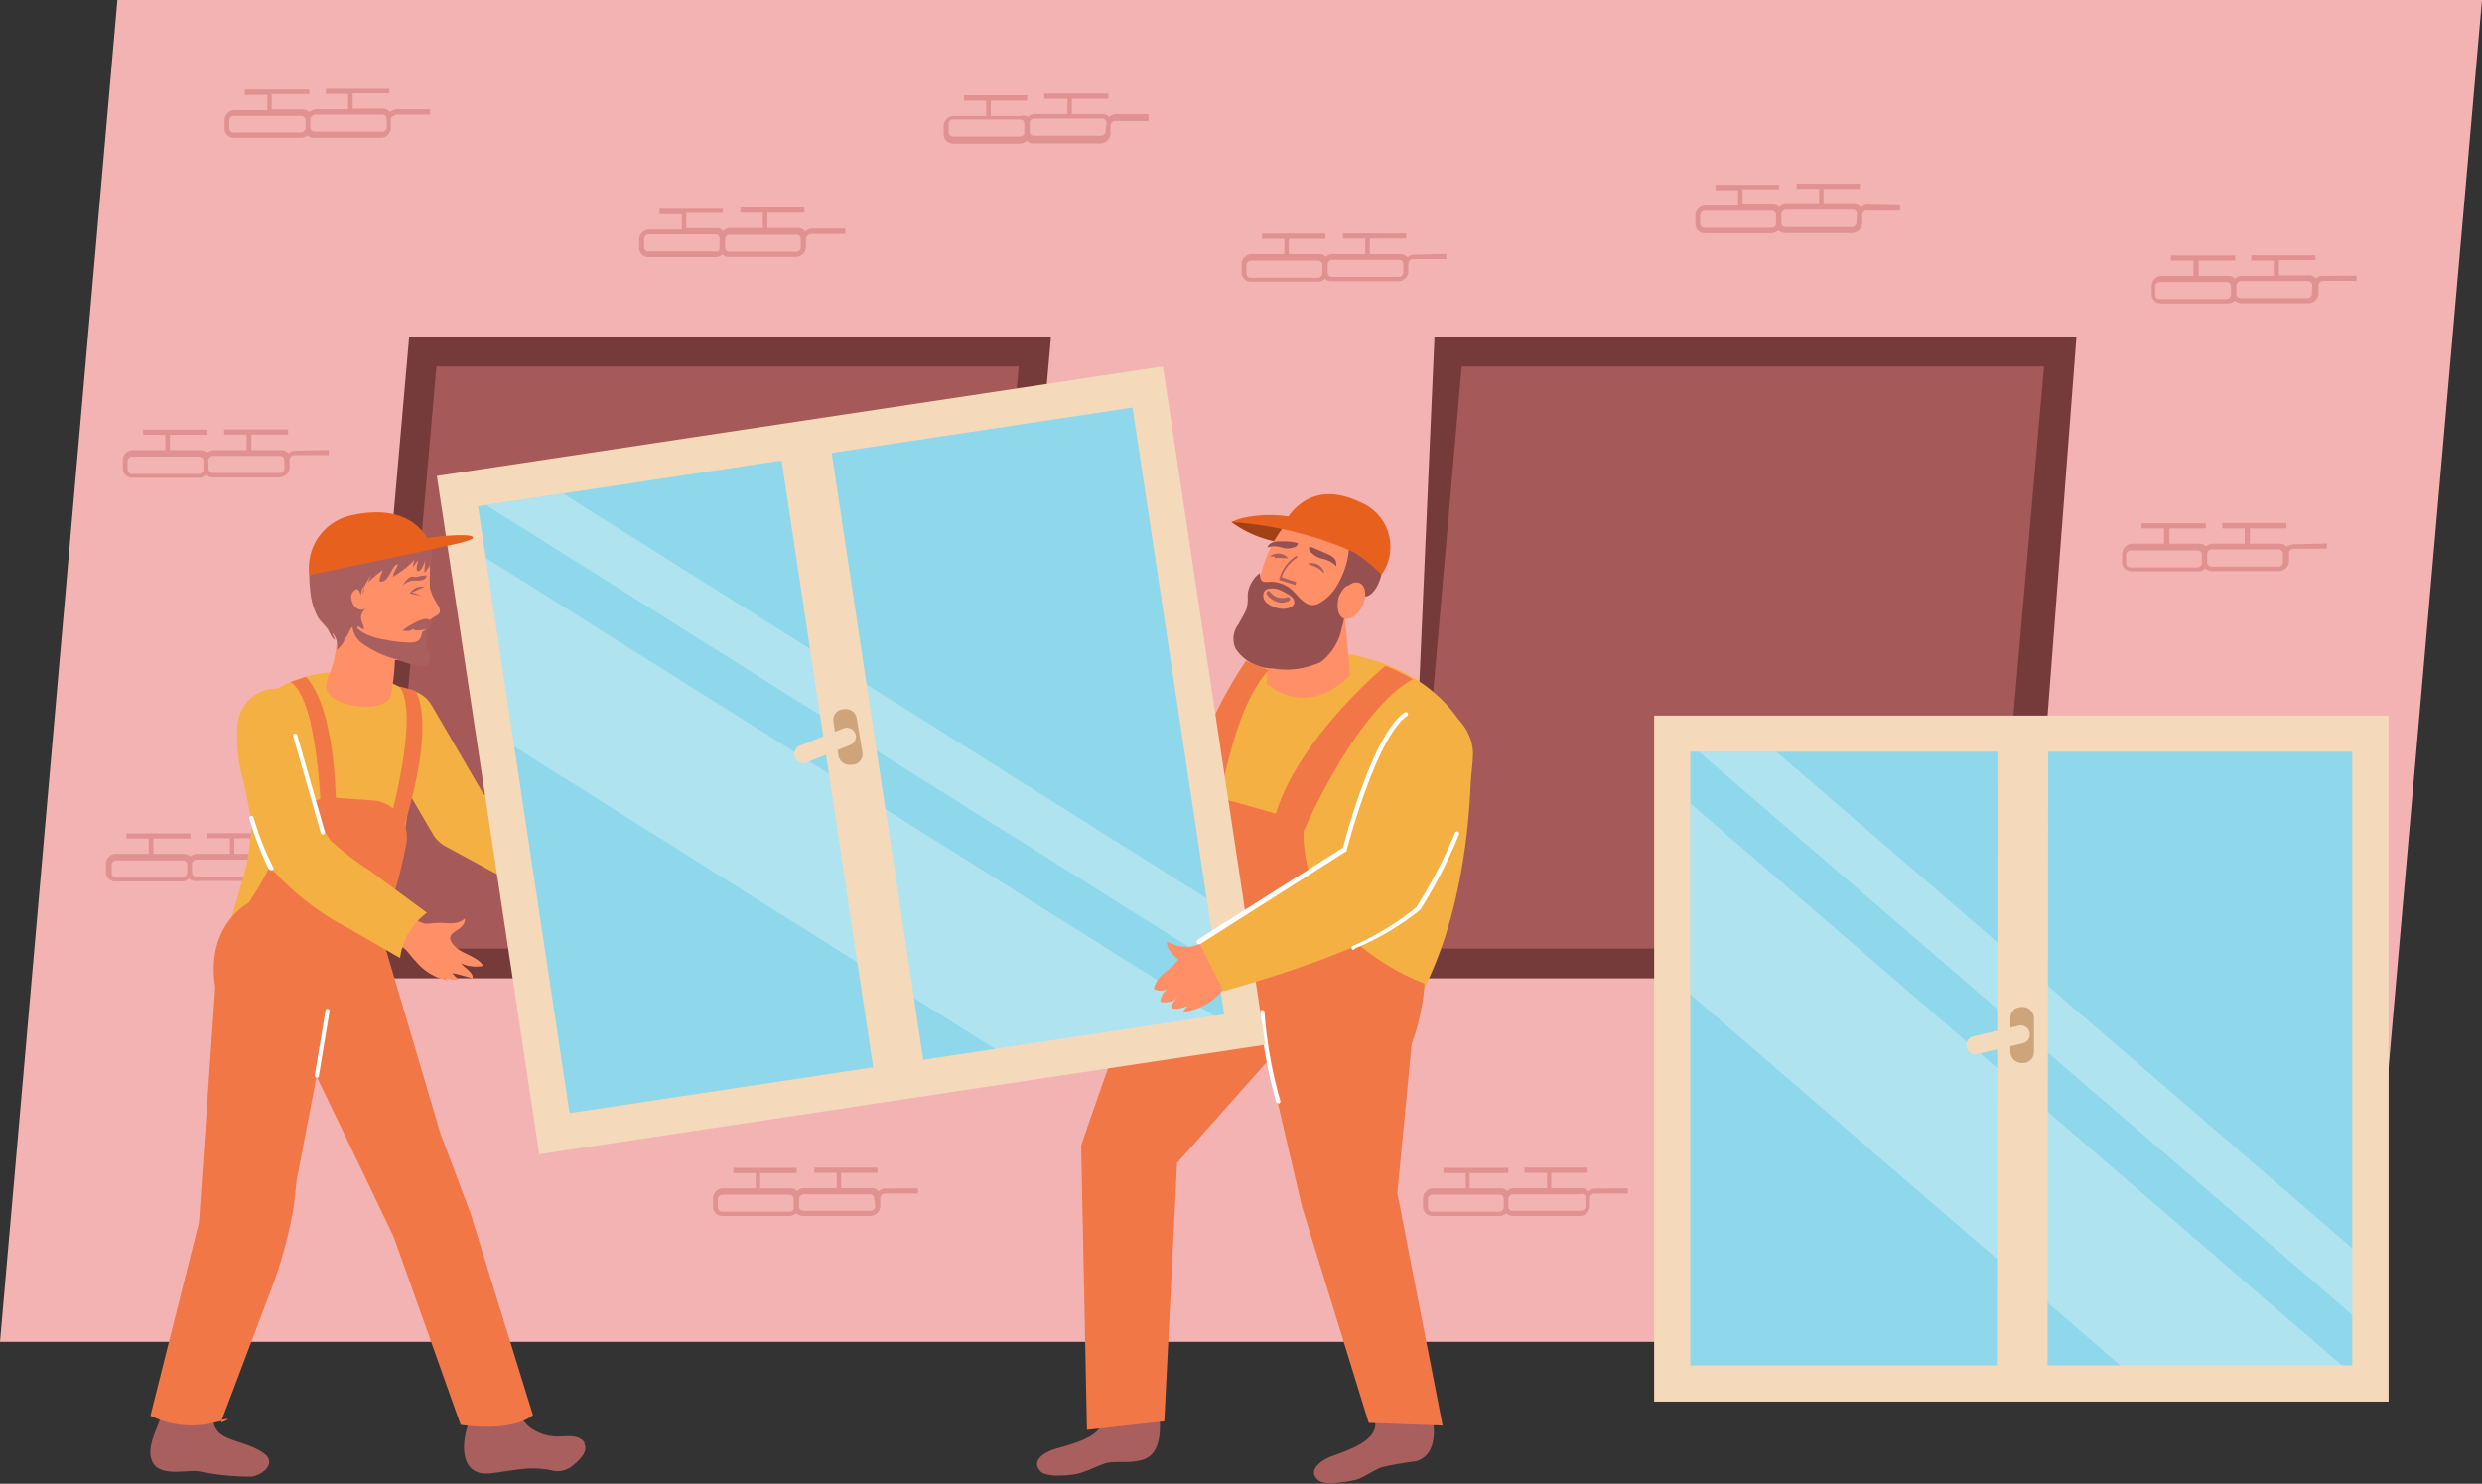 <svg xmlns="http://www.w3.org/2000/svg" viewBox="0 0 128.35 76.74"><rect x="0" y="0" width="128.35" height="76.74" fill="#333333" stroke="none"/><defs><style>.cls-1{fill:#f4b3b3;}.cls-2{fill:#753b3b;}.cls-3{fill:#a55959;}.cls-4{fill:#e09292;}.cls-5{fill:#aa5f5f;}.cls-6{fill:#f4b042;}.cls-7{fill:#ff8f67;}.cls-8{fill:#a34116;}.cls-9{fill:#965050;}.cls-10{fill:#e8601d;}.cls-11{fill:#f27746;}.cls-12{fill:#fff;}.cls-13{fill:#f4d9ba;}.cls-14{fill:#8fd7ea;}.cls-15{opacity:0.3;}.cls-16{fill:#cea47a;}</style></defs><g id="Слой_2" data-name="Слой 2"><g id="Layer_1" data-name="Layer 1"><polygon class="cls-1" points="122.28 69.4 0 69.4 6.07 0 128.35 0 122.28 69.4"/><polygon class="cls-2" points="51.45 50.6 18.25 50.6 21.16 17.41 54.35 17.41 51.45 50.6"/><polygon class="cls-3" points="19.93 49.06 22.57 18.95 52.68 18.95 50.04 49.06 19.93 49.06"/><polygon class="cls-2" points="104.85 50.6 72.73 50.6 74.18 17.41 107.38 17.41 104.85 50.6"/><polygon class="cls-3" points="72.95 49.06 75.59 18.95 105.7 18.95 103.06 49.06 72.95 49.06"/><path class="cls-4" d="M14.42,44.19a.52.52,0,0,0-.36.14l0,0a.43.43,0,0,0-.36-.17H12.12l0-.8H14v-.27H10.73v.27h1.16l0,.8H10.2a.54.54,0,0,0-.36.14l0,0a.44.44,0,0,0-.34-.14H7.93l0-.79H9.85v-.27H6.54v.27H7.69l0,.79H6a.52.52,0,0,0-.52.5l0,.43a.47.47,0,0,0,.48.5H9.41a.49.49,0,0,0,.36-.15l0,0a.51.51,0,0,0,.34.13h3.47a.53.53,0,0,0,.52-.49h0l0-.43a.26.26,0,0,1,.07-.17.25.25,0,0,1,.16-.06h1.72l0-.27ZM9.59,45.32a.28.28,0,0,1-.17.07H6a.22.22,0,0,1-.22-.23l0-.43A.24.24,0,0,1,6,44.5H9.46a.22.22,0,0,1,.22.23v.39h0v0A.24.24,0,0,1,9.59,45.32Zm4.26-.21a.23.23,0,0,1-.23.23H10.15a.22.22,0,0,1-.22-.22l0-.43a.27.27,0,0,1,.08-.17.23.23,0,0,1,.16-.06h3.47a.21.21,0,0,1,.21.23Z"/><path class="cls-5" d="M8.41,72.87c-.1.81-.82,1.74-.59,2.57.27,1,1.74.58,2.42.65a13,13,0,0,0,2.76.28c.61-.08,1.33-.72.64-1.21-1.24-.88-3.1-.47-2.48-2.49a8.87,8.87,0,0,1-2.68-.07Z"/><path class="cls-5" d="M30.22,74.68a.41.41,0,0,0,0-.09c-.39-.47-1-.26-1.54-.3a2.44,2.44,0,0,1-1.32-.5c-.37-.32-.53-.78-1-.92-.32-.08-.67-.1-1-.17a5.72,5.72,0,0,0-1-.24s-.14,1.19-.19,1.33c-.34,1.06-.3,2.59,1.21,2.41.52-.06,1-.15,1.54-.21a4.8,4.8,0,0,1,1.56.05,1.22,1.22,0,0,0,1.17-.27C29.91,75.57,30.44,75.08,30.22,74.68Z"/><path class="cls-6" d="M21.62,36.15a6.6,6.6,0,0,0-6-1.1,8.14,8.14,0,0,0-2,1c-.81.55-.63,1.74-.5,2.56a12.39,12.39,0,0,1,0,2.79,27.87,27.87,0,0,1-.36,3.28c-.07.38-1.13,3.91-1.1,3.93L16.14,52l4.14-7.82.08-.56.48-.07A61.66,61.66,0,0,0,21.62,36.15Z"/><path class="cls-7" d="M28.43,45.83c.41,0,1.15,1,1.42,1.32.13.16.58.94.73.44.08-.28-.46-.64-.55-.87.57.12,1.17.32,1.76.44.15,0,.65.22.76,0s-.34-.49-.52-.54a1,1,0,0,0,.52.16c.07-.39-.36-.58-.63-.77a1.42,1.42,0,0,0,.36.05c-.32-.92-2.84-1.62-3.68-1.91a6.74,6.74,0,0,0-.12,1.7Z"/><path class="cls-6" d="M30.57,44.1a6.87,6.87,0,0,0-2,2.67l-5.54-3a1.73,1.73,0,0,1-.64-.62l-2.92-5a1.65,1.65,0,1,1,2.86-1.66L25,41.07Z"/><path class="cls-8" d="M63.68,27a5.75,5.75,0,0,0,2.92,1.1L67.27,27A9.08,9.08,0,0,0,63.68,27Z"/><path class="cls-6" d="M73.66,51.1a15.17,15.17,0,0,1-1.22,2l-10.74-11s.81-5.15,3-7.9a5.71,5.71,0,0,1,.51-.58,14.32,14.32,0,0,1,6.43.73,9.28,9.28,0,0,1,1.42.69,7.52,7.52,0,0,1,3,3.26S76.45,45.5,73.66,51.1Z"/><path class="cls-7" d="M66.93,26.81c-.38.06-.83.83-1,1.1-.81,1.31-1.79,4.83.73,4.95a1.34,1.34,0,0,0,.4,0A3.63,3.63,0,0,0,68.89,32c.76-.59,2-1.77,2-2.8C70.87,27.43,68.4,26.56,66.93,26.81Z"/><path class="cls-7" d="M65.72,32.83l-.22,2.53s2,1.9,4.32-.44l-.42-4.58-3,1.11Z"/><path class="cls-9" d="M71.45,29.3A2.72,2.72,0,0,0,70.83,28c-.18-.18-.75-.63-1-.54s-.06.77-.08,1a4.13,4.13,0,0,1-.3,1.21,4.68,4.68,0,0,1-.27.55,2.43,2.43,0,0,1-1,1c-.53.26-.91-.22-1.23-.57a1.64,1.64,0,0,0-1.42-.55c-.17,0-.31,0-.35-.23s0-.27-.13-.15a1.25,1.25,0,0,0-.26.3,1.55,1.55,0,0,0-.27.77,2.14,2.14,0,0,1-.06.71c-.11.27-.28.52-.41.78a1.21,1.21,0,0,0-.14,1.29,2.29,2.29,0,0,0,1.9,1,4.23,4.23,0,0,0,2.49-.33,2.91,2.91,0,0,0,1.1-1.83,1.44,1.44,0,0,0,.1-.5c0-.17-.11-.2-.22-.3s-.14-.62,0-.85.33-.63.66-.4.27.43.53.48C71.07,31,71.56,29.75,71.45,29.3Z"/><path class="cls-7" d="M70.46,31.34c-.24.5-.7.78-1,.63s-.38-.69-.14-1.18.69-.78,1-.63S70.7,30.84,70.46,31.34Z"/><path class="cls-9" d="M68.62,28.64c-.29-.12-.61-.28-.9-.37a.25.25,0,0,0,.1.32,1.16,1.16,0,0,0,.56.31,1.33,1.33,0,0,1,.72.38C69.16,28.93,68.9,28.76,68.62,28.64Z"/><path class="cls-9" d="M66.24,28c.28,0,.61,0,.89.1a.3.3,0,0,1-.25.22,1,1,0,0,1-.6,0,1.14,1.14,0,0,0-.75,0C65.67,28,66,28,66.24,28Z"/><path class="cls-5" d="M67,30.26h0L66.16,30a.06.06,0,0,1,0-.07A2.06,2.06,0,0,1,67,28.77a.06.06,0,0,1,.07,0,.06.06,0,0,1,0,.08,1.89,1.89,0,0,0-.79,1l.73.25a.05.05,0,0,1,0,.07S67,30.26,67,30.26Z"/><path class="cls-5" d="M68.36,29.54l0,0,.11.11a.08.08,0,0,0,0-.07.67.67,0,0,0-.73-.45c-.09,0-.15,0,0,.08a1.15,1.15,0,0,1,.17.06,1.65,1.65,0,0,1,.37.2Z"/><path class="cls-5" d="M65.88,28.78h-.06l-.16,0,0,0a.71.71,0,0,1,.87,0c.06.06.1.12,0,.09l-.18,0a1.48,1.48,0,0,0-.42,0S65.9,28.77,65.88,28.78Z"/><path class="cls-7" d="M66.9,31c-.1-.21-.52-.39-.72-.49s-.91-.2-.85.33c0,.38.56.59.88.64S67.08,31.4,66.9,31Z"/><path class="cls-5" d="M66.35,31.17a1,1,0,0,1-.83-.42.11.11,0,0,1,0-.15.11.11,0,0,1,.15,0h0a.79.79,0,0,0,.91.28.11.11,0,0,1,.13.08.11.11,0,0,1-.08.13A1.35,1.35,0,0,1,66.35,31.17Z"/><path class="cls-10" d="M71.44,29.72a8.23,8.23,0,0,0-5.14-2.43s1.07-2.78,4.1-1.29A2.48,2.48,0,0,1,71.44,29.72Z"/><path class="cls-10" d="M70.11,28.6A18.85,18.85,0,0,0,63.68,27s1.71-.94,5.1.22Z"/><path class="cls-5" d="M57,73.16c.25,1.19-1.69,1.53-2.53,1.81-.45.15-1.17.57-.67,1.12.31.34,1.49.22,1.89.14s1-.39,1.45-.54,1.18,0,1.78-.15c1.19-.21,1.12-1.68,1-2.69a3.75,3.75,0,0,0-3,.45Z"/><path class="cls-5" d="M71.08,73.37c.35,1.17-1.54,1.68-2.35,2-.44.2-1.13.68-.57,1.18.34.31,1.5.08,1.89,0s.91-.47,1.39-.66a16,16,0,0,1,1.77-.31c1.16-.33,1-1.78.79-2.78a3.77,3.77,0,0,0-2.92.72Z"/><path class="cls-11" d="M74.6,73.73l-3.82-.14L67.33,62.42l-1.76-7.56-4.7,5.29-.66,13.36-4,.44-.3-14.68c.3-1,3.46-9.85,3.46-9.85.58-5.72,2.27-8.51,2.27-8.51.13-2.89,2.79-6.73,2.79-6.73l.27.11.91.37c-1.77,1.84-2.5,6.61-2.5,6.61l2.87.81c1-3.3,4.36-6.55,5.66-7.64a9.28,9.28,0,0,1,1.42.69C70.11,36.73,67.41,43,67.41,43c-.08,5.66,6.24,7.86,6.24,7.86a2.44,2.44,0,0,1,0,.28A11.6,11.6,0,0,1,73,54l-.74,7.71Z"/><path class="cls-12" d="M66.1,57.06A.1.1,0,0,1,66,57a22.11,22.11,0,0,1-.83-4.65.11.11,0,0,1,.22,0,22.73,22.73,0,0,0,.82,4.59.12.12,0,0,1-.08.14Z"/><g id="window"><rect class="cls-13" x="25.02" y="21.59" width="37.97" height="35.48" transform="translate(-5.37 7) rotate(-8.58)"/><rect class="cls-14" x="26.89" y="23.46" width="34.23" height="31.74" transform="translate(-5.37 7) rotate(-8.58)"/><g class="cls-15"><polygon class="cls-12" points="62.8 52.55 51.47 54.26 26.59 38.61 25.12 28.85 62.8 52.55"/><polygon class="cls-12" points="62.39 46.46 62.91 49.88 25.15 26.13 29.12 25.53 62.39 46.46"/></g><rect class="cls-13" x="42.79" y="22.57" width="2.62" height="33.79" transform="translate(-5.39 7.02) rotate(-8.58)"/><path class="cls-16" d="M44.6,38.91a.56.56,0,0,1-.47.64H44a.57.57,0,0,1-.64-.47l-.26-1.76a.56.56,0,0,1,.47-.64h.09a.56.56,0,0,1,.64.47Z"/><path class="cls-13" d="M41.54,39.47a.47.47,0,0,1-.18-.9l2.26-.9a.47.47,0,0,1,.61.26.46.46,0,0,1-.26.6l-2.26.91A.51.51,0,0,1,41.54,39.47Z"/></g><g id="head"><path class="cls-7" d="M22.61,31.24a3,3,0,0,1-.37-.79,7.69,7.69,0,0,1,0-1,4.39,4.39,0,0,0-.2-.87,2.23,2.23,0,0,0-1-1.36,3.2,3.2,0,0,0-3.71.48,3.68,3.68,0,0,0-.46,4.07A4.1,4.1,0,0,0,19.58,34a7.82,7.82,0,0,0,1.67.17c.54-.06.71-.46.76-1s0-.8.23-1.09S23,31.85,22.61,31.24Z"/><path class="cls-7" d="M17.25,31.71c0,.17.12.39.16.56a2.88,2.88,0,0,1,0,.72,4.92,4.92,0,0,1-.36,1.82c-.29.72-.3,1.06.47,1.46.61.32,2.42.51,2.69-.27a12.55,12.55,0,0,0,.22-2.61c0-.07-.73-.11-.82-.13a3.88,3.88,0,0,1-.86-.38,9,9,0,0,1-1.5-1.17Z"/><path class="cls-5" d="M19,32.83a1.91,1.91,0,0,1-.52-.33c-.08-.07-.14-.18-.25-.18a1.18,1.18,0,0,0,.48.94,5.34,5.34,0,0,0,1.68.81c.29.09.59.22.89.29s.77.23.92-.12-.1-.54-.12-.77a2.71,2.71,0,0,1,.08-1c-.05,0-.26.19-.32.21-.08.35-.15.52-.54.55A6.08,6.08,0,0,1,20,33.1,3.94,3.94,0,0,1,19,32.83Z"/><path class="cls-5" d="M21.67,28.15c.24.67-.89,1.39-1.34,1.68,0-.22.2-.44.25-.66-.31.06-.42.78-.78.9s-.05-.4,0-.59a5.69,5.69,0,0,0-.75.63,1.2,1.2,0,0,1,.18-.4c-.18.23-.51.71-.46,1a.81.81,0,0,0,.05-.37c-.13.1-.13.32-.17.47,0-.08-.06-.28-.16-.33s-.29.16-.32.31c-.07.47.4,1,.83.61a.92.92,0,0,0-.31.39c-.09.29.12.49.14.75-.13,0-.21-.11-.32-.16a1,1,0,0,1-.08.23c-.1,0-.16-.11-.22-.18-.17.17-.19.47-.39.6a.23.23,0,0,1,.08-.18,1.28,1.28,0,0,1-.49.76.92.92,0,0,0-.22-.86c0,.11.13.24.13.34-.19-.1-.26-.38-.38-.56s-.34-.36-.48-.57a3.45,3.45,0,0,1-.4-1.26c-.15-1.18-.1-2.51,1-3.24a4.72,4.72,0,0,1,3.47-.66,2.11,2.11,0,0,1,1.77,1.53,1.45,1.45,0,0,1-.35,1.3A5.15,5.15,0,0,1,22,29c-.06.09-.21.58-.38.54s0-.44,0-.56c-.1.1-.15.24-.26.32,0-.19.17-.48,0-.66Z"/><path class="cls-5" d="M22.22,32.09c-.19-.3-1.22.35-1.4.52a1.24,1.24,0,0,0,.47,0l-.12,0,.26-.08,0,.07a1.65,1.65,0,0,0,.69-.09c.17-.08.36-.4.08-.48Z"/><path class="cls-5" d="M20.79,30.33a.84.84,0,0,1,.73-.3c.19,0,.52,0,.54-.27a2,2,0,0,0-.55.09s0,0,0,0c-.38-.13-.54.22-.72.48Z"/><path class="cls-5" d="M21.19,30.69a.74.74,0,0,1,.75-.34Z"/><path class="cls-5" d="M21.19,30.69s.49.1.68.17c0,0-.53-.23-.57-.23l-.06,0Z"/><path class="cls-10" d="M22.08,27.82c-.39-.66-1.4-1.69-3.8-1.19A2.78,2.78,0,0,0,16,29.75l.4-.09h0l5-1.05h0l.29-.06c1.53-.35,2.79-.57,2.77-.75S23.4,27.65,22.08,27.82Z"/></g><path class="cls-11" d="M11.45,73.44a.69.69,0,0,0,0,.13S12.19,73.28,11.45,73.44Z"/><path class="cls-11" d="M17.63,49.13l-4.79-2.42s-2.22,1.12-1.71,4.35l-.84,12.16-2.51,10a4.77,4.77,0,0,0,3.11.4l.56-.13L14,66.75a22.48,22.48,0,0,0,1.22-4.53c0-.17.07-.59.11-1.13Z"/><path class="cls-11" d="M24.33,62.75l-1.56-4.14L19.63,48l-4,.07-.52,5,3.53,7.31h0L20.37,64l3.45,9.69s2.58.44,3.74-.5Z"/><path class="cls-11" d="M12.84,46.71a14.88,14.88,0,0,0,1.78-3.46,2.67,2.67,0,0,1,2.57-2l2,.14A1.91,1.91,0,0,1,21,43.7a24.76,24.76,0,0,1-2.25,6.59L15.21,52.1,13.06,50l-.51-2.87Z"/><path class="cls-11" d="M16.61,42.27s-.13-6.08-1.59-7l.79-.26s1.57,1.2,1.57,7.28l-.52,2.48Z"/><path class="cls-11" d="M20.11,42.68s1.65-5.86.53-7.18l.83.22s1.16,1.37-.62,7.19l-1.23,2.21Z"/><path class="cls-7" d="M21.21,47.44c.21.1.44.22.66.3s.34,0,.71,0c.54-.05,1,.17,1.46-.24.06.71-1.2.64-.59,1.37.39.48,1.23.57,1.54,1.09a1.92,1.92,0,0,1-1.15-.13c.18.23.65.46.6.78a9.56,9.56,0,0,0-1.05-.28c.09.12.21.22.31.34a1.78,1.78,0,0,1-.84-.13,1.41,1.41,0,0,1,.34.19,2.93,2.93,0,0,1-1.69-1c-.21-.21-.38-.47-.59-.67s-.63-.36-.83-.66a6.34,6.34,0,0,0,1-.94Z"/><path class="cls-6" d="M20.69,49.55,18,48A13.81,13.81,0,0,1,14.11,45c-1.1-1.38-1.14-3.16-1.58-4.8a8.38,8.38,0,0,1-.26-2.54,2.08,2.08,0,0,1,1.55-2,1.79,1.79,0,0,1,2,.94,5.19,5.19,0,0,1,.26,2.49,10.47,10.47,0,0,0,.17,2.24,5,5,0,0,0,.85,2.15,15.67,15.67,0,0,0,2.05,1.57c1,.73,1.95,1.44,2.93,2.16A3.4,3.4,0,0,0,20.69,49.55Z"/><path class="cls-12" d="M16.37,55.74h0a.11.11,0,0,1-.09-.13l.55-3.34a.1.1,0,0,1,.12-.09.11.11,0,0,1,.09.13l-.55,3.34A.11.11,0,0,1,16.37,55.74Z"/><path class="cls-12" d="M16.7,43.16a.12.12,0,0,1-.11-.08l-1.43-5a.11.11,0,0,1,.07-.14.12.12,0,0,1,.14.08l1.43,5a.11.11,0,0,1-.07.13Z"/><path class="cls-12" d="M14,45a.12.12,0,0,1-.1-.05,16,16,0,0,1-1-2.6.11.11,0,1,1,.21-.06,16.42,16.42,0,0,0,1,2.54A.1.1,0,0,1,14,45Z"/><g id="window-2" data-name="window"><rect class="cls-13" x="85.54" y="37.01" width="37.98" height="35.48"/><rect class="cls-14" x="87.41" y="38.88" width="34.23" height="31.74"/><g class="cls-15"><polygon class="cls-12" points="121.12 70.63 109.66 70.63 87.41 51.43 87.42 41.56 121.12 70.63"/><polygon class="cls-12" points="121.64 64.56 121.64 68.01 87.85 38.88 91.86 38.88 121.64 64.56"/></g><rect class="cls-13" x="87.69" y="53.6" width="33.79" height="2.62" transform="translate(49.57 159.44) rotate(-89.94)"/><rect class="cls-16" x="103.96" y="52.08" width="1.22" height="2.9" rx="0.56"/><path class="cls-13" d="M102.13,54.53a.47.47,0,0,1-.11-.92l2.37-.56a.47.47,0,0,1,.57.35.48.48,0,0,1-.35.56l-2.37.56Z"/></g><g id="hand"><path class="cls-7" d="M63.06,49.46c-.23-.43-.31-.59-.57-.56-.33-.21-.67.05-1,.07a2.27,2.27,0,0,1-1.15-.27c0,.41.31.69.6.93-.38.52-1.17.84-1.27,1.53a.8.8,0,0,0,.71,0,.79.79,0,0,0-.37.65,1,1,0,0,0,.88-.2c-.76.7,0,.62.52.43a3.4,3.4,0,0,0-.25.31,3.25,3.25,0,0,0,2.36-1.53C63.65,50.36,63.26,49.85,63.06,49.46Z"/><path class="cls-6" d="M73.12,36.72a3.12,3.12,0,0,0-.35.2,5.71,5.71,0,0,0-1.6,2.39,20.18,20.18,0,0,0-1.58,4.6L62,48.72l1.27,2.54S71.43,49.07,73.34,47a14.51,14.51,0,0,0,2.83-7.92C76.22,37.49,74.64,36.05,73.12,36.72Z"/><path class="cls-12" d="M62,48.83a.11.11,0,0,1-.09-.06.11.11,0,0,1,0-.15l7.54-4.78c.15-.58,1.6-6,3.21-7a.11.11,0,0,1,.12.18c-1.59,1.05-3.12,6.87-3.13,6.92a.18.18,0,0,1,0,.07l-7.57,4.81Z"/><path class="cls-12" d="M70,49.13a.11.11,0,0,1-.1-.06.12.12,0,0,1,.06-.15,13.82,13.82,0,0,0,3.28-2,25.49,25.49,0,0,0,2-3.84.11.11,0,0,1,.14-.07.12.12,0,0,1,.07.15,25.56,25.56,0,0,1-2,3.89,13.85,13.85,0,0,1-3.37,2Z"/></g><path class="cls-4" d="M96.6,10.58a.49.49,0,0,0-.36.15l0,0a.5.5,0,0,0-.37-.17H94.3l0-.79h1.88l0-.27H92.91v.27h1.16l0,.79H92.38a.51.51,0,0,0-.36.15l0,0a.47.47,0,0,0-.33-.13H90.11l0-.79H92V9.56H88.72v.28h1.16l0,.79H88.19a.53.53,0,0,0-.52.5l0,.43a.48.48,0,0,0,.48.5h3.46a.51.51,0,0,0,.36-.15l0,0a.48.48,0,0,0,.34.14h3.47a.53.53,0,0,0,.52-.5h0l0-.43a.24.24,0,0,1,.07-.16.26.26,0,0,1,.16-.07h1.73v-.27Zm-4.83,1.14a.25.25,0,0,1-.16.06H88.14a.22.22,0,0,1-.22-.22l0-.43a.24.24,0,0,1,.24-.23h3.46a.22.22,0,0,1,.22.23v.38h0v.05A.26.26,0,0,1,91.77,11.72ZM96,11.51a.23.23,0,0,1-.23.23H92.33a.21.21,0,0,1-.21-.23l0-.43a.2.2,0,0,1,.07-.16.24.24,0,0,1,.16-.07h3.47a.22.22,0,0,1,.21.23Z"/><path class="cls-4" d="M73.14,13.17a.52.52,0,0,0-.36.14l0,0a.47.47,0,0,0-.37-.17H70.84l0-.8h1.88l0-.27H69.45v.27H70.6l0,.8H68.92a.54.54,0,0,0-.36.14l0,0a.44.44,0,0,0-.33-.14H66.65l0-.79h1.89v-.27H65.26v.27h1.16l0,.79H64.73a.53.53,0,0,0-.52.5l0,.43a.47.47,0,0,0,.48.5h3.46a.49.49,0,0,0,.36-.15l0,0a.47.47,0,0,0,.33.13h3.47a.53.53,0,0,0,.52-.49h0l0-.43a.22.22,0,0,1,.07-.16.21.21,0,0,1,.16-.07h1.73v-.27ZM68.31,14.3a.26.26,0,0,1-.16.07H64.68a.22.22,0,0,1-.22-.23l0-.43a.25.25,0,0,1,.24-.23h3.46a.22.22,0,0,1,.22.23v.39h0v0A.24.24,0,0,1,68.31,14.3Zm4.26-.2a.23.23,0,0,1-.23.22H68.87a.21.21,0,0,1-.21-.22l0-.43a.19.19,0,0,1,.07-.16.2.2,0,0,1,.16-.07h3.47a.21.21,0,0,1,.21.23Z"/><path class="cls-4" d="M57.73,5.9a.51.51,0,0,0-.36.15l0,0A.5.5,0,0,0,57,5.9H55.43l0-.79h1.89V4.84H54v.27H55.2l0,.79H53.52a.49.49,0,0,0-.36.15l0,0A.44.44,0,0,0,52.79,6H51.24l0-.79h1.88l0-.28H49.85v.28H51L51,6H49.32a.53.53,0,0,0-.52.5l0,.43a.48.48,0,0,0,.48.5h3.47a.55.55,0,0,0,.36-.15l0,0a.44.44,0,0,0,.33.14h3.47a.53.53,0,0,0,.52-.5h0l0-.43a.23.23,0,0,1,.08-.16.24.24,0,0,1,.16-.07h1.72V5.9ZM52.9,7a.23.23,0,0,1-.16.06H49.27a.21.21,0,0,1-.21-.22l0-.43a.23.23,0,0,1,.23-.23h3.47a.21.21,0,0,1,.21.23v.38h0v0A.21.21,0,0,1,52.9,7Zm4.27-.21a.24.24,0,0,1-.24.23H53.46a.21.21,0,0,1-.21-.23l0-.43a.24.24,0,0,1,.23-.23H57a.23.23,0,0,1,.22.23Z"/><path class="cls-4" d="M42,11.82a.53.53,0,0,0-.36.15l0,0a.47.47,0,0,0-.37-.18H39.68l0-.79H41.6l0-.27H38.29V11h1.16l0,.79H37.76a.55.55,0,0,0-.36.15l0,0a.44.44,0,0,0-.33-.14H35.49l0-.79h1.89V10.8H34.1v.28h1.16l0,.79H33.57a.53.53,0,0,0-.52.5l0,.43a.48.48,0,0,0,.48.5H37a.51.51,0,0,0,.36-.15.08.08,0,0,0,0,0,.44.44,0,0,0,.33.14h3.47a.53.53,0,0,0,.52-.5h0l0-.43a.26.26,0,0,1,.07-.16A.27.27,0,0,1,42,12.1h1.72v-.28ZM37.15,13A.25.25,0,0,1,37,13H33.52a.21.21,0,0,1-.21-.22v-.43a.24.24,0,0,1,.24-.23H37a.21.21,0,0,1,.21.23v.38h0v.05A.26.26,0,0,1,37.15,13Zm4.26-.21a.23.23,0,0,1-.23.23H37.71a.21.21,0,0,1-.21-.23l0-.43a.26.26,0,0,1,.07-.16.23.23,0,0,1,.16-.06h3.47a.21.21,0,0,1,.21.22Z"/><path class="cls-4" d="M20.53,5.65a.55.55,0,0,0-.36.15l0,0a.47.47,0,0,0-.36-.18H18.24l0-.79h1.89V4.59H16.85v.27H18l0,.79H16.32A.55.55,0,0,0,16,5.8l0,0a.46.46,0,0,0-.34-.14H14.05l0-.79H16V4.63H12.66l0,.28h1.17l0,.79H12.13a.52.52,0,0,0-.52.5l0,.43a.48.48,0,0,0,.47.5h3.47A.51.51,0,0,0,15.89,7l0,0a.49.49,0,0,0,.34.13h3.46a.52.52,0,0,0,.52-.5h0l0-.43A.18.18,0,0,1,20.36,6a.2.2,0,0,1,.16-.07h1.72V5.65ZM15.7,6.79a.23.23,0,0,1-.16.06H12.08a.22.22,0,0,1-.22-.22l0-.43A.23.23,0,0,1,12.12,6h3.46a.22.22,0,0,1,.22.23l0,.3v.08h0v0A.21.21,0,0,1,15.7,6.79ZM20,6.58a.24.24,0,0,1-.24.23H16.27a.22.22,0,0,1-.22-.23l0-.43A.19.19,0,0,1,16.15,6a.2.2,0,0,1,.16-.07h3.46a.22.22,0,0,1,.22.22Z"/><path class="cls-4" d="M15.28,23.31a.51.51,0,0,0-.36.14l0,0a.43.43,0,0,0-.36-.17H13l0-.8H14.9v-.27H11.59v.27h1.16l0,.8H11.06a.54.54,0,0,0-.36.14l0,0a.46.46,0,0,0-.34-.14H8.79l0-.79h1.89v-.27H7.4v.27H8.55l0,.79H6.87a.52.52,0,0,0-.52.5l0,.43a.48.48,0,0,0,.48.5h3.46a.49.49,0,0,0,.36-.15l0,0a.51.51,0,0,0,.34.13h3.46a.53.53,0,0,0,.53-.49h0l0-.44a.24.24,0,0,1,.23-.22H17v-.27Zm-4.83,1.13a.28.28,0,0,1-.17.07H6.82a.22.22,0,0,1-.22-.23l0-.43a.25.25,0,0,1,.24-.23h3.46a.22.22,0,0,1,.22.23v.39h0v0A.24.24,0,0,1,10.45,24.44Zm4.26-.2a.23.23,0,0,1-.23.22H11a.22.22,0,0,1-.22-.22l0-.44a.22.22,0,0,1,.08-.15.2.2,0,0,1,.16-.07h3.47a.21.21,0,0,1,.21.22Z"/><path class="cls-4" d="M118.62,28.15a.54.54,0,0,0-.36.14l0,0a.47.47,0,0,0-.37-.17h-1.54l0-.79h1.89v-.28h-3.32v.28h1.16l0,.79h-1.64a.52.52,0,0,0-.36.14l0,0a.48.48,0,0,0-.34-.14h-1.55l0-.79h1.88l0-.27h-3.33v.27h1.17l0,.79h-1.64a.54.54,0,0,0-.53.5l0,.43a.48.48,0,0,0,.48.5h3.47a.51.51,0,0,0,.36-.15l0,0a.48.48,0,0,0,.34.14h3.46a.53.53,0,0,0,.52-.5h0l0-.43a.25.25,0,0,1,.08-.17.23.23,0,0,1,.16-.06h1.72v-.27Zm-4.83,1.13a.24.24,0,0,1-.16.07h-3.47a.21.21,0,0,1-.21-.23l0-.43a.23.23,0,0,1,.23-.22h3.47a.21.21,0,0,1,.21.22v.39h0v0A.25.25,0,0,1,113.79,29.28Zm4.27-.2a.24.24,0,0,1-.24.22h-3.46a.21.21,0,0,1-.22-.22l0-.43a.28.28,0,0,1,.07-.17.25.25,0,0,1,.17-.06h3.46a.22.22,0,0,1,.22.23Z"/><path class="cls-4" d="M120.12,14.27a.54.54,0,0,0-.36.14l0,0a.46.46,0,0,0-.36-.17h-1.55l0-.79h1.89V13.2h-3.32v.28h1.16l0,.79h-1.64a.54.54,0,0,0-.36.14l0,0a.5.5,0,0,0-.34-.14h-1.54l0-.79h1.89v-.27h-3.32v.27h1.16l0,.79h-1.64a.53.53,0,0,0-.52.5l0,.43a.47.47,0,0,0,.48.5h3.46a.51.51,0,0,0,.36-.15l0,0a.52.52,0,0,0,.34.14h3.46a.54.54,0,0,0,.53-.5h0v-.43a.25.25,0,0,1,.08-.16.21.21,0,0,1,.16-.07h1.72v-.27ZM115.3,15.4a.28.28,0,0,1-.17.07h-3.46a.22.22,0,0,1-.22-.23l0-.43a.24.24,0,0,1,.24-.22h3.46a.22.22,0,0,1,.22.22l0,.3v.09h0v0A.24.24,0,0,1,115.3,15.4Zm4.26-.2a.23.23,0,0,1-.23.22h-3.47a.21.21,0,0,1-.21-.22v-.43a.25.25,0,0,1,.08-.16.2.2,0,0,1,.16-.07h3.47a.22.22,0,0,1,.21.23Z"/><path class="cls-4" d="M82.52,61.47a.49.49,0,0,0-.36.15l0,0a.5.5,0,0,0-.37-.17H80.22l0-.79h1.88l0-.27H78.83v.27H80l0,.79H78.3a.47.47,0,0,0-.35.15l0,0a.48.48,0,0,0-.33-.14H76l0-.79H78v-.27H74.64v.27h1.16l0,.79H74.11a.53.53,0,0,0-.52.5l0,.43a.47.47,0,0,0,.48.5h3.46a.51.51,0,0,0,.36-.14l0,0a.52.52,0,0,0,.34.14h3.47a.53.53,0,0,0,.52-.5h0l0-.43a.24.24,0,0,1,.07-.16.26.26,0,0,1,.17-.07h1.72v-.27ZM77.69,62.6a.23.23,0,0,1-.16.07H74.06a.22.22,0,0,1-.22-.23l0-.43a.24.24,0,0,1,.24-.22h3.46a.21.21,0,0,1,.22.22v.39h0v0A.24.24,0,0,1,77.69,62.6ZM82,62.4a.25.25,0,0,1-.24.22H78.25A.21.21,0,0,1,78,62.4V62a.25.25,0,0,1,.08-.16.24.24,0,0,1,.16-.07h3.47A.21.21,0,0,1,82,62Z"/><path class="cls-4" d="M45.8,61.47a.49.49,0,0,0-.36.15l0,0a.46.46,0,0,0-.36-.17H43.5l0-.79h1.88v-.27H42.11v.27h1.16l0,.79H41.58a.51.51,0,0,0-.36.15l0,0a.48.48,0,0,0-.33-.14H39.31l0-.79h1.89v-.27H37.92v.27h1.16l0,.79H37.39a.53.53,0,0,0-.52.5l0,.43a.47.47,0,0,0,.48.5h3.46a.52.52,0,0,0,.36-.14l0,0a.52.52,0,0,0,.34.14H45a.53.53,0,0,0,.52-.5h0l0-.43a.24.24,0,0,1,.07-.16.26.26,0,0,1,.17-.07h1.72v-.27ZM41,62.6a.21.21,0,0,1-.16.07H37.34a.22.22,0,0,1-.22-.23l0-.43a.24.24,0,0,1,.24-.22h3.46a.21.21,0,0,1,.22.22v.39h0v0A.24.24,0,0,1,41,62.6Zm4.26-.2a.23.23,0,0,1-.23.22H41.53a.21.21,0,0,1-.21-.22V62a.25.25,0,0,1,.08-.16.24.24,0,0,1,.16-.07H45a.21.21,0,0,1,.21.23Z"/></g></g></svg>